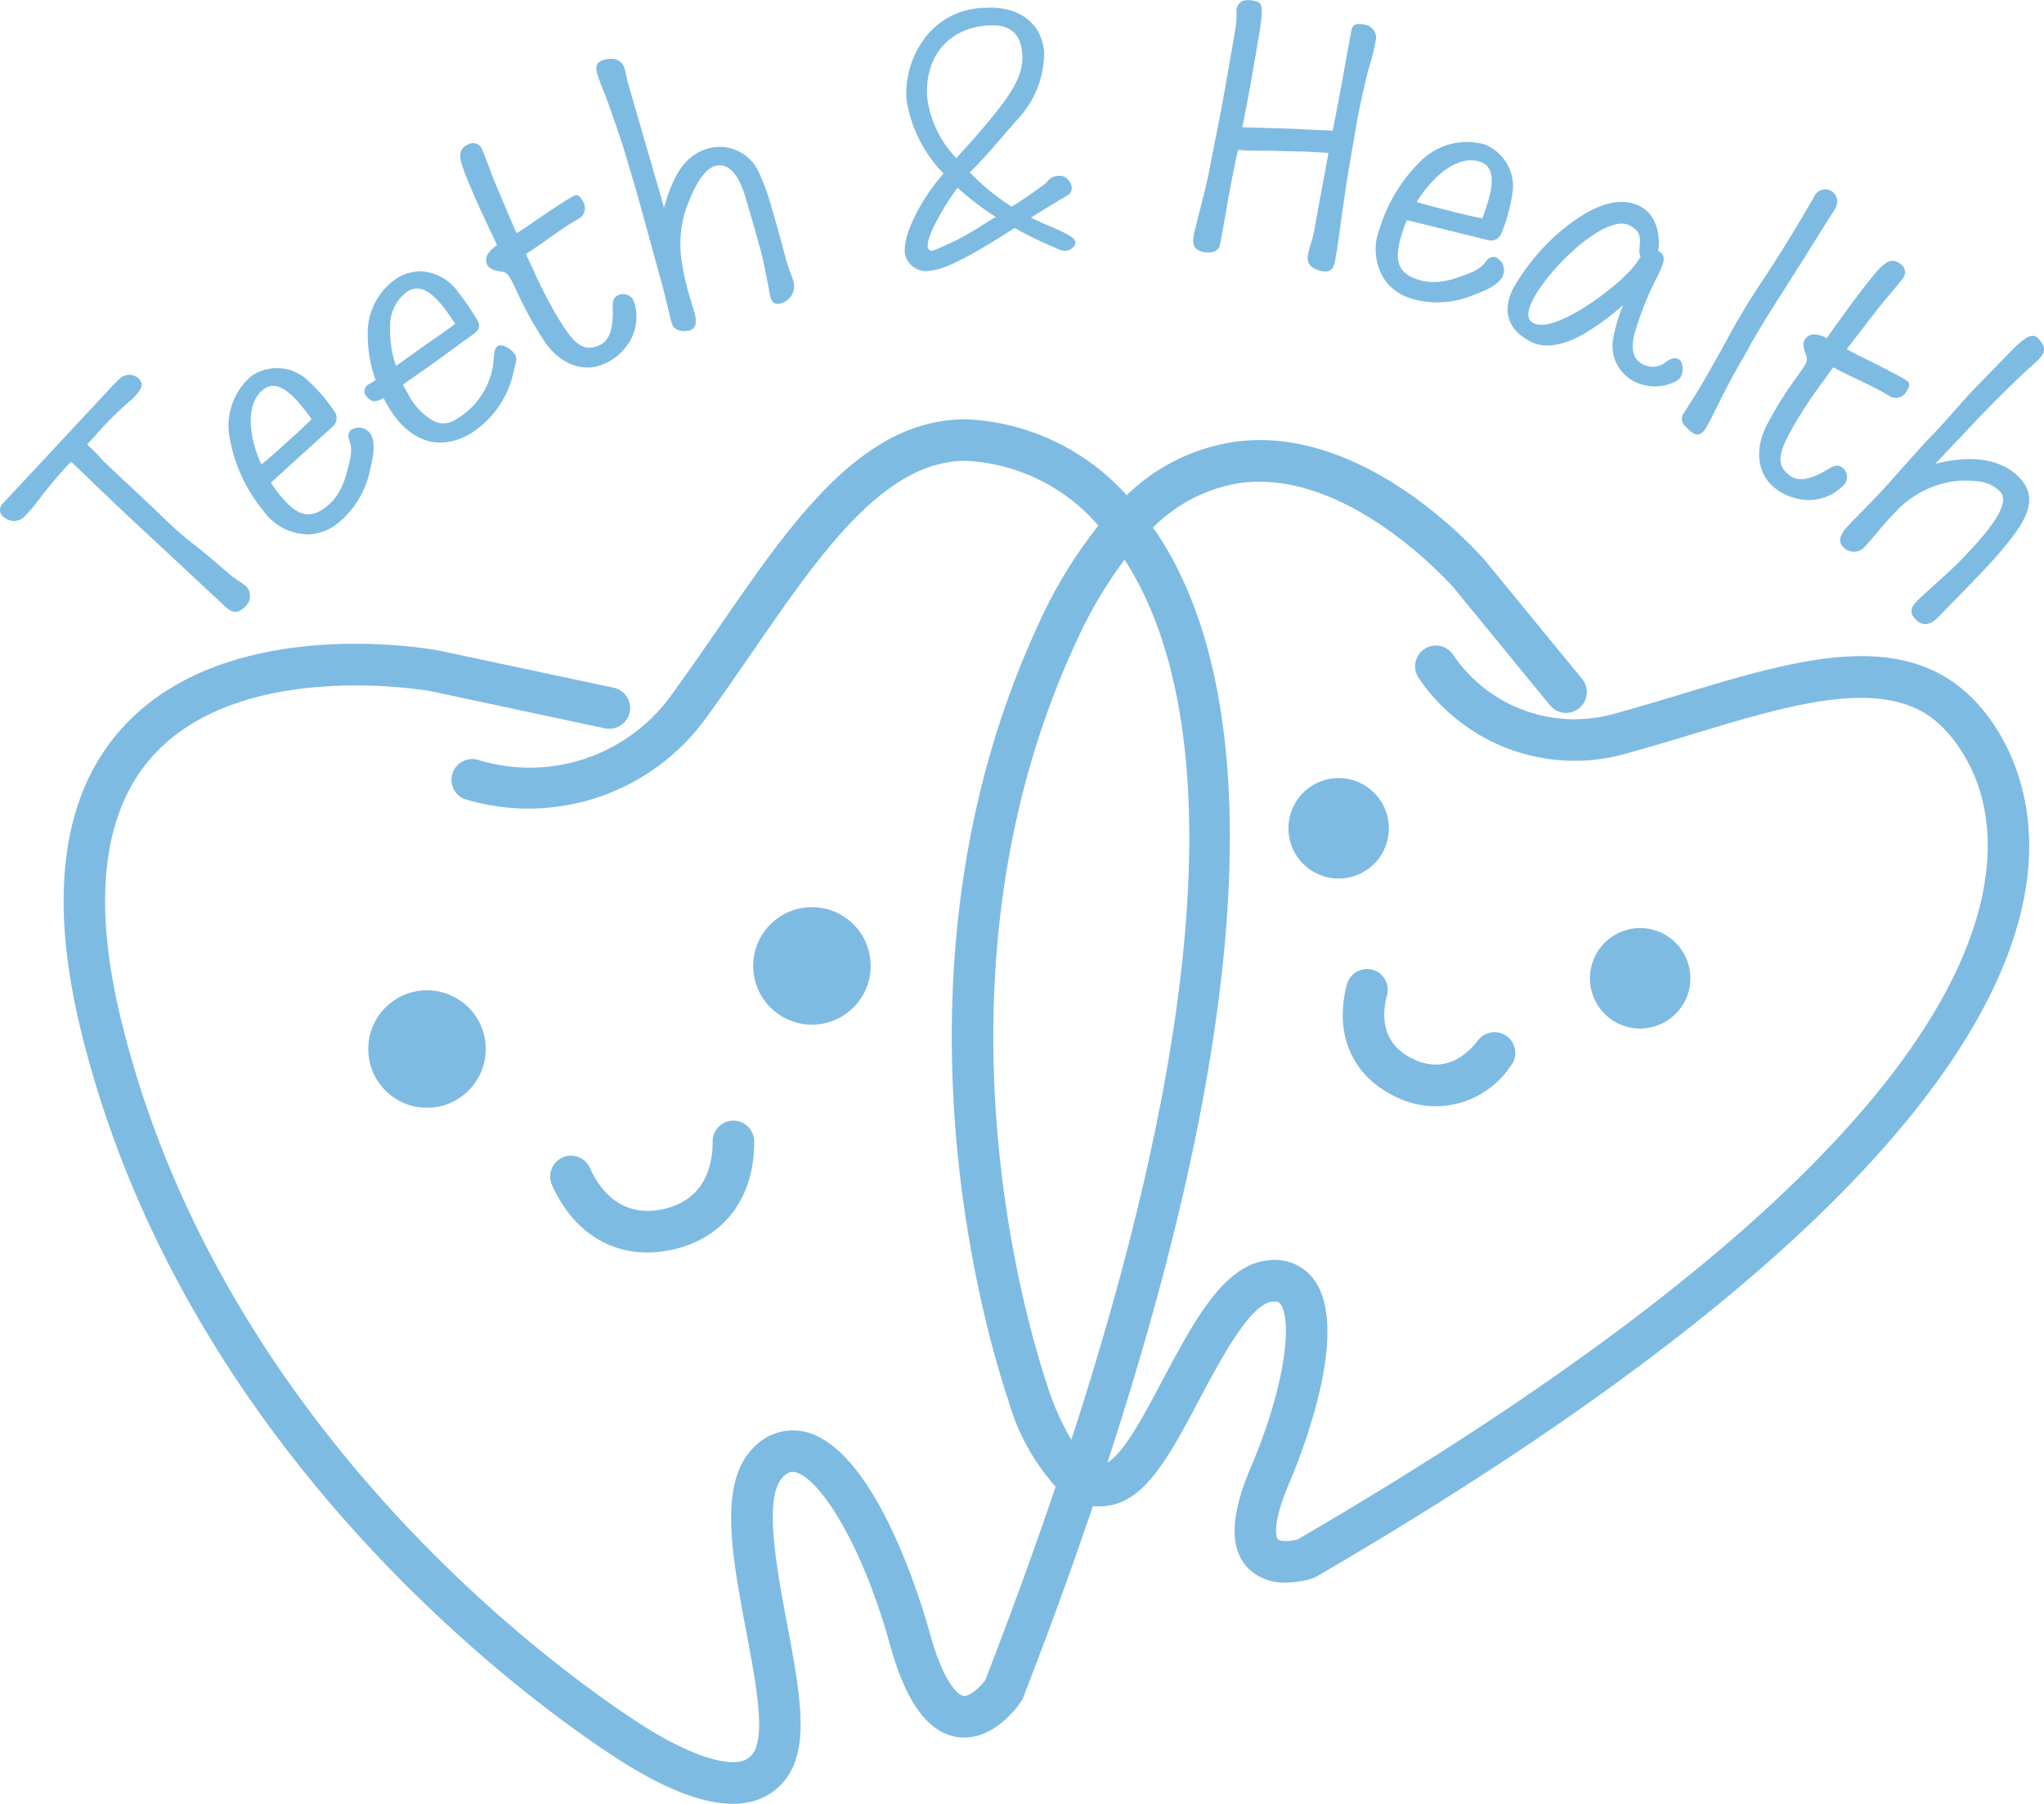 <svg id="グループ_58" data-name="グループ 58" xmlns="http://www.w3.org/2000/svg" xmlns:xlink="http://www.w3.org/1999/xlink" width="156.895" height="138.427" viewBox="0 0 156.895 138.427">
  <defs>
    <clipPath id="clip-path">
      <rect id="長方形_26" data-name="長方形 26" width="156.895" height="138.427" fill="#7ebbe3"/>
    </clipPath>
  </defs>
  <g id="グループ_22" data-name="グループ 22" clip-path="url(#clip-path)">
    <path id="パス_90" data-name="パス 90" d="M53.463,148.921a4.508,4.508,0,1,0,3.455-5.358,4.509,4.509,0,0,0-3.455,5.358" transform="translate(-25.093 -67.463)" fill="#7ebbe3"/>
    <path id="パス_91" data-name="パス 91" d="M114.6,140.331a4.508,4.508,0,1,0-5.358-3.455,4.508,4.508,0,0,0,5.358,3.455" transform="translate(-51.324 -61.799)" fill="#7ebbe3"/>
    <path id="パス_92" data-name="パス 92" d="M93.787,162.342h-.01a1.594,1.594,0,0,0-1.584,1.6c.01,1.631-.473,4.475-3.808,5.194s-4.947-1.666-5.61-3.157a1.594,1.594,0,0,0-2.912,1.3c1.486,3.335,4.145,5.183,7.315,5.183a9.006,9.006,0,0,0,1.881-.206c3.983-.859,6.349-3.973,6.322-8.326a1.6,1.6,0,0,0-1.594-1.587" transform="translate(-37.491 -76.342)" fill="#7ebbe3"/>
    <path id="パス_93" data-name="パス 93" d="M193.994,118.29a3.854,3.854,0,1,0-5.167,1.734,3.854,3.854,0,0,0,5.167-1.734" transform="translate(-87.79 -53.006)" fill="#7ebbe3"/>
    <path id="パス_94" data-name="パス 94" d="M237.682,140.02a3.854,3.854,0,1,0-5.167,1.734,3.854,3.854,0,0,0,5.167-1.734" transform="translate(-108.335 -63.225)" fill="#7ebbe3"/>
    <path id="パス_95" data-name="パス 95" d="M198.465,150.143a6.9,6.9,0,0,0,8.952-2.254,1.593,1.593,0,1,0-2.5-1.971c-1,1.266-2.687,2.531-5.029,1.369s-2.348-3.275-1.941-4.84a1.594,1.594,0,1,0-3.085-.8c-.967,3.715.383,6.89,3.607,8.5" transform="translate(-91.488 -66.048)" fill="#7ebbe3"/>
    <path id="パス_96" data-name="パス 96" d="M154.849,81.357c-5.4-4.37-13.183-2.02-21.42.467-1.611.486-3.244.98-4.881,1.427a11.256,11.256,0,0,1-12.642-4.392,1.593,1.593,0,0,0-2.71,1.677,14.45,14.45,0,0,0,16.194,5.79c1.662-.456,3.322-.956,4.96-1.45,7.411-2.24,14.4-4.346,18.5-1.043.762.618,4.538,4.044,4.011,10.912-.776,10.1-10.591,27.3-52.92,51.96-.607.165-1.355.165-1.519-.02-.184-.2-.386-1.367.87-4.3.825-1.927,4.791-11.731,1.89-15.643a3.743,3.743,0,0,0-3.559-1.452c-3.363.368-5.642,4.662-8.055,9.2-1.343,2.531-2.866,5.4-4.056,6.2-.059.039-.114.072-.168.1,13.856-42.391,9.973-62.237,3.667-71.5-.057-.083-.117-.158-.174-.239a12.069,12.069,0,0,1,6.641-3.415c8.377-1.186,16.4,7.981,16.45,8.041l7.4,9.032a1.594,1.594,0,0,0,2.465-2.021l-7.425-9.062c-.371-.431-9.208-10.6-19.319-9.147a15.037,15.037,0,0,0-8.232,4.089A17.606,17.606,0,0,0,78.537,60.74h-.07c-7.943,0-13.284,7.753-18.937,15.955-1.118,1.623-2.251,3.267-3.421,4.873A13.41,13.41,0,0,1,41.042,86.88a1.594,1.594,0,0,0-1.066,3,16.831,16.831,0,0,0,18.712-6.438c1.185-1.628,2.335-3.3,3.467-4.941C67.32,71.01,72.2,63.928,78.47,63.928a.294.294,0,0,1,.048,0A14.349,14.349,0,0,1,88.648,68.9a35.825,35.825,0,0,0-4.6,7.567c-12.316,26.533-4.1,54.236-2.326,59.52a16.809,16.809,0,0,0,3.642,6.671q-2.369,7-5.392,14.828c-.379.524-1.186,1.282-1.679,1.227-.486-.074-1.573-1.161-2.569-4.766-.647-2.336-4.142-14.064-9.5-15.481a4.135,4.135,0,0,0-4.054,1.2c-2.7,2.693-1.661,8.211-.562,14.053.657,3.486,1.337,7.094.812,8.755a1.6,1.6,0,0,1-.984,1.194c-1.43.513-4.467-.557-7.943-2.8-5.283-3.4-32.034-22.009-39.85-53.994-2.287-9.359-1.4-16.263,2.63-20.523,6.91-7.3,21.048-4.76,21.151-4.741l13.357,2.85a1.616,1.616,0,0,0,1.892-1.227,1.6,1.6,0,0,0-1.227-1.892L38.052,78.494c-.648-.124-15.965-2.9-24.084,5.664-4.832,5.1-5.982,13-3.421,23.483,8.1,33.161,35.759,52.4,41.221,55.916,3.544,2.284,6.5,3.434,8.819,3.434a5.706,5.706,0,0,0,1.93-.316,4.755,4.755,0,0,0,2.943-3.234c.768-2.424.047-6.254-.718-10.306-.77-4.1-1.827-9.7-.32-11.206.5-.5.8-.429.989-.376,1.9.5,5.128,5.595,7.245,13.248,1.219,4.409,2.907,6.72,5.16,7.066,2.773.4,4.708-2.441,4.921-2.767a1.759,1.759,0,0,0,.147-.289q3-7.735,5.343-14.668a4.428,4.428,0,0,0,3.055-.8c1.856-1.241,3.43-4.208,5.1-7.349,1.647-3.1,3.9-7.349,5.588-7.533.48-.052.578.083.651.184.942,1.268.345,6.4-2.259,12.488-1.58,3.69-1.672,6.215-.283,7.719a3.9,3.9,0,0,0,2.965,1.161,6.855,6.855,0,0,0,2.043-.324,1.487,1.487,0,0,0,.293-.132c43.662-25.4,53.823-43.694,54.657-54.565.5-6.553-2.347-11.338-5.184-13.633m-70.1,53.618c-1.7-5.081-9.613-31.724,2.194-57.165a33.936,33.936,0,0,1,3.708-6.3c5.7,8.816,8.9,27.593-4.083,67.542a19.648,19.648,0,0,1-1.819-4.074" transform="translate(-4.336 -28.563)" fill="#7ebbe3"/>
    <path id="パス_97" data-name="パス 97" d="M5.453,60.967l.577.539c1.322,1.277,2.86,2.756,3.963,3.785l7.3,6.8c.577.536,1.017.543,1.554-.033a1.071,1.071,0,0,0,.063-1.51c-.335-.314-.76-.485-1.358-1-.694-.6-1.891-1.63-2.463-2.072a26.255,26.255,0,0,1-2.154-1.831c-.624-.582-1.249-1.208-1.9-1.813-5.28-4.922-2.115-2.062-4.349-4.189l.559-.6a26.332,26.332,0,0,1,2.714-2.718,3.3,3.3,0,0,0,.405-.386c.447-.483.757-.911.229-1.4a1.055,1.055,0,0,0-1.459.12c-.336.313-.65.648-.986,1.01L.269,64.122a.681.681,0,0,0,.04,1.112,1.164,1.164,0,0,0,1.667-.152,15.21,15.21,0,0,0,1.092-1.314c.309-.429,1.333-1.672,2-2.393Z" transform="translate(0 -25.536)" fill="#7ebbe3"/>
    <path id="パス_98" data-name="パス 98" d="M35.78,64.234a4.268,4.268,0,0,0,3.462,1.852,3.818,3.818,0,0,0,2.314-.889,7.086,7.086,0,0,0,2.482-4.3c.2-.748.428-1.983-.065-2.6a1.079,1.079,0,0,0-1.471-.206.689.689,0,0,0-.143.66,2.434,2.434,0,0,1,.12,1.462c-.361,1.8-.812,2.922-1.81,3.723-1.511,1.21-2.505.5-3.759-1.069a8.821,8.821,0,0,1-.523-.758l4.771-4.33a.85.85,0,0,0,.1-1.132,12.863,12.863,0,0,0-2.284-2.587,3.451,3.451,0,0,0-4.094-.123,5.022,5.022,0,0,0-1.666,4.744,12.227,12.227,0,0,0,2.562,5.557m.016-9.267c.948-.759,2.019.107,3.005,1.336.246.306.451.564.714.942-.733.713-1.485,1.4-2.08,1.919-.363.333-1.269,1.144-1.782,1.554-.955-2.135-1.265-4.62.143-5.751" transform="translate(-15.588 -25.074)" fill="#7ebbe3"/>
    <path id="パス_99" data-name="パス 99" d="M53.586,49.275a1.572,1.572,0,0,0,.688-.252,4.757,4.757,0,0,0,.323.608c1.818,3.085,4.239,3.371,6.36,2.12a7.444,7.444,0,0,0,3.336-4.942c.128-.494.254-.8.07-1.108-.249-.425-1-.858-1.312-.674-.255.148-.274.5-.328.994A5.794,5.794,0,0,1,59.764,50.7a1.627,1.627,0,0,1-1.612.11A4.814,4.814,0,0,1,56.2,48.8c-.15-.255-.3-.51-.439-.808l2.429-1.7c.742-.552,2.394-1.759,2.8-2.037.577-.379.748-.669.494-1.168a18.665,18.665,0,0,0-1.461-2.15,3.774,3.774,0,0,0-2.793-1.632,3.456,3.456,0,0,0-1.991.565,5.058,5.058,0,0,0-2.188,4.111,10.431,10.431,0,0,0,.61,3.683l-.51.3a.593.593,0,0,0-.282.816c.083.142.374.5.712.494m2.562-8.451c1.273-.751,2.513.769,3.621,2.518-1.009.745-1.614,1.142-2.232,1.582l-2.174,1.55c-.056.033-.113.065-.124.112a8.159,8.159,0,0,1-.458-2.973,3.206,3.206,0,0,1,1.367-2.789" transform="translate(-24.827 -18.483)" fill="#7ebbe3"/>
    <path id="パス_100" data-name="パス 100" d="M87.483,12.39c.616,1.733.99,2.889,1.176,3.516l.8,2.7c.195.662,1.393,5.062,1.938,7.023.4,1.456.59,2.459.8,3.183.195.66,1.015.657,1.361.554.5-.148.6-.621.37-1.409l-.307-1.037a17.008,17.008,0,0,1-.59-2.462,8.673,8.673,0,0,1,.174-4.154c.325-.985,1.17-3.218,2.3-3.553,1.227-.362,1.956,1.064,2.347,2.383.13.441.622,2.109,1.14,3.974.295,1.11.574,2.634.739,3.545.114.617.431.762.9.623a1.375,1.375,0,0,0,.9-1.7c-.13-.442-.41-1.042-.62-1.871-.285-1.078-.727-2.691-1.156-4.141a15.3,15.3,0,0,0-1.009-2.606,3.3,3.3,0,0,0-3.777-1.552c-1.856.547-2.68,2.158-3.375,4.552-.163-.669-.424-1.549-.74-2.618l-2-6.9c-.112-.378-.17-.805-.273-1.151a1,1,0,0,0-.8-.752,1.8,1.8,0,0,0-.8.064c-.6.179-.662.537-.494,1.1.186.63.572,1.474,1,2.682" transform="translate(-40.633 -4.006)" fill="#7ebbe3"/>
    <path id="パス_101" data-name="パス 101" d="M131.082,19.888a1.656,1.656,0,0,0,1.9,1.422c1.226-.083,3.205-1.226,4.966-2.294l1.579-.991a28.559,28.559,0,0,0,3.137,1.526,1.692,1.692,0,0,0,.743.233c.378-.023.8-.339.778-.652-.02-.283-.324-.579-2.307-1.393l-1.108-.5c.817-.529,1.7-1.065,2.733-1.672a.67.67,0,0,0,.393-.72c-.02-.316-.436-.855-.877-.825a1.115,1.115,0,0,0-1.04.512,31.994,31.994,0,0,1-2.689,1.856,18.575,18.575,0,0,1-3.212-2.629l.3-.3c.977-.985,2.059-2.289,3.234-3.634a7.51,7.51,0,0,0,2.175-5.235c-.169-2.517-2.235-3.613-4.5-3.461a5.83,5.83,0,0,0-4.909,2.672,7.074,7.074,0,0,0-1.161,4.346,10.307,10.307,0,0,0,2.849,5.69l-.5.6c-1.081,1.338-2.583,3.9-2.478,5.446M132.809,7.98c-.2-2.926,1.478-5.284,4.656-5.5,1.669-.113,2.536.586,2.648,2.226.124,1.855-1.213,3.59-3.8,6.546-.235.268-.619.675-1.265,1.413a8.161,8.161,0,0,1-2.244-4.686m2.333,6.955a21.345,21.345,0,0,0,2.933,2.237l-.97.6a20.192,20.192,0,0,1-3.88,2,.326.326,0,0,1-.37-.324c-.056-.848,1.132-2.92,2.288-4.517" transform="translate(-61.639 -0.527)" fill="#7ebbe3"/>
    <path id="パス_102" data-name="パス 102" d="M173.807,19.353c.485.085,1.009-.057,1.119-.5.144-.643.328-1.711.451-2.42.334-1.941.634-3.489.951-4.931.392.034.985.071,1.72.064,1.1-.008,2.488.061,3.486.069l1.746.1c-.446,2.388-.89,4.777-1.08,5.874-.146.841-.414,1.429-.5,1.946-.146.841.5,1.152,1.115,1.259.777.132.909-.443.993-.928.173-1,.325-2.075.41-2.761.136-.975.5-3.476.624-4.188l.62-3.591c.223-1.293.743-3.533.9-4.072a16.538,16.538,0,0,0,.523-2.074,1.02,1.02,0,0,0-.872-1.317c-.873-.152-.922.14-1.017.689-.084.485-.329,1.708-.586,3.2-.122.713-.44,2.356-.8,4.257-1.225-.046-3.862-.2-4.532-.183-.593-.035-1.655-.053-2.417-.083.233-1.16.467-2.319.708-3.708l.518-3.007a18.168,18.168,0,0,0,.26-1.888c.037-.793.006-1-.706-1.12-.581-.1-1.1.008-1.224.72a11.08,11.08,0,0,1-.039,1.192l-.335,1.942c-.959,5.561-.8,4.423-1.771,9.483-.2,1-1.088,4.377-1.132,4.634-.168.972.154,1.228.866,1.349" transform="translate(-81.305 0)" fill="#7ebbe3"/>
    <path id="パス_103" data-name="パス 103" d="M202.071,32.569a7.088,7.088,0,0,0,4.956-.346c.733-.253,1.886-.751,2.121-1.506a1.082,1.082,0,0,0-.648-1.337.7.7,0,0,0-.63.252,2.428,2.428,0,0,1-1.144.915c-1.7.709-2.879.96-4.1.576-1.849-.575-1.81-1.8-1.213-3.715a8.51,8.51,0,0,1,.336-.857l6.26,1.541a.85.85,0,0,0,1-.55,12.848,12.848,0,0,0,.87-3.337,3.451,3.451,0,0,0-2.184-3.468A5.025,5.025,0,0,0,202.823,22a12.246,12.246,0,0,0-3.181,5.232,4.273,4.273,0,0,0,.4,3.906,3.835,3.835,0,0,0,2.032,1.427m5.27-10.5c1.159.361,1.041,1.735.572,3.24-.117.374-.216.687-.383,1.117-1-.208-1.992-.448-2.755-.653-.479-.114-1.658-.414-2.285-.611,1.24-1.985,3.129-3.631,4.852-3.093" transform="translate(-93.751 -9.657)" fill="#7ebbe3"/>
    <path id="パス_104" data-name="パス 104" d="M220.41,40.05c1.072.5,2.643.066,3.941-.708a17.786,17.786,0,0,0,2.971-2.2,12.45,12.45,0,0,0-.771,2.607,3.059,3.059,0,0,0,1.658,3.3,3.5,3.5,0,0,0,3.213-.071.873.873,0,0,0,.369-.406c.124-.269.173-1.077-.245-1.271-.387-.18-.76.084-1.147.373a1.592,1.592,0,0,1-1.541.048c-.922-.428-.895-1.424-.7-2.24a24.386,24.386,0,0,1,1.894-4.726c.371-.805.646-1.4-.055-1.759.154-.724.105-2.735-1.473-3.464-2.025-.935-4.459.58-6.417,2.313a16.6,16.6,0,0,0-3.292,4.152c-.839,1.819-.223,3.222,1.594,4.061m-.111-3.123c1.114-2.413,5.588-6.778,7.465-5.911,1.429.661.524,1.76.9,2.438l-.309.434c-1.022,1.59-6.173,5.461-7.87,4.677-.6-.273-.527-.892-.183-1.639" transform="translate(-102.725 -13.75)" fill="#7ebbe3"/>
    <path id="パス_105" data-name="パス 105" d="M243.97,45.6a2.87,2.87,0,0,0,.567.524c.424.249.727.121,1.076-.475.215-.367.622-1.192.844-1.635.849-1.707,1.4-2.716,2.1-3.9.184-.314.355-.668.537-.979,1.261-2.152,1.306-2.164,3.9-6.271.425-.663,1.3-2.091,2.2-3.5a5.2,5.2,0,0,0,.366-.621.978.978,0,0,0-.265-1.108.925.925,0,0,0-1.438.377l-.614,1.047c-2.8,4.785-3.657,5.653-5.222,8.388-.713,1.217-1.359,2.515-2.853,5.062-.548.932-1.036,1.637-1.286,2.062a.746.746,0,0,0,.08,1.034" transform="translate(-114.611 -12.9)" fill="#7ebbe3"/>
    <path id="パス_106" data-name="パス 106" d="M260.087,43.721c-.743-.371-1.314-.417-1.678.087-.154.215-.164.57.078,1.188a.786.786,0,0,1-.063.761c-.145.258-.508.765-1.005,1.458a27.864,27.864,0,0,0-1.871,3.059c-1.029,1.884-.881,3.928.691,5.057a4.162,4.162,0,0,0,2.13.8,3.685,3.685,0,0,0,3.093-1.213.9.9,0,0,0-.212-1.283c-.267-.189-.568-.163-1.079.154-1.516.931-2.37.885-2.9.5-1.252-.9-.732-2.017.21-3.726a35.127,35.127,0,0,1,2.39-3.612l.708-.986c.438.234.8.408,1.154.585,1.226.6,2.267,1.06,3.13,1.6a.926.926,0,0,0,1.352-.364c.286-.4.248-.626.009-.8-.4-.287-2.3-1.243-3.192-1.686-.331-.157-.868-.42-1.413-.732,1.2-1.56,2.535-3.307,3.028-3.881.512-.6,1.043-1.232,1.234-1.5a.745.745,0,0,0-.141-1.153c-.881-.631-1.354-.082-3.117,2.2-.638.834-1.556,2.114-2.014,2.754Z" transform="translate(-119.864 -17.776)" fill="#7ebbe3"/>
    <path id="パス_107" data-name="パス 107" d="M69.143,27.758l.377.806c-.69.469-1.011.948-.747,1.515.113.24.42.424,1.081.514a.792.792,0,0,1,.636.43c.155.253.423.821.786,1.6a27.95,27.95,0,0,0,1.765,3.142c1.147,1.828,3.013,2.7,4.775,1.876a4.177,4.177,0,0,0,1.747-1.475,3.7,3.7,0,0,0,.454-3.307.9.9,0,0,0-1.229-.444c-.3.141-.422.418-.395,1.022.073,1.786-.387,2.513-.984,2.792-1.4.657-2.129-.348-3.165-2.013a35.3,35.3,0,0,1-1.995-3.869l-.518-1.105c.421-.269.749-.5,1.08-.725,1.125-.782,2.043-1.467,2.939-1.961a.93.93,0,0,0,.344-1.364c-.21-.447-.428-.526-.7-.4-.449.21-2.218,1.4-3.046,1.972-.3.213-.794.556-1.335.881-.779-1.818-1.657-3.847-1.918-4.561-.277-.745-.568-1.519-.706-1.817a.749.749,0,0,0-1.08-.441c-.987.462-.737,1.148.4,3.815.419.969,1.091,2.4,1.427,3.118" transform="translate(-31.365 -9.749)" fill="#7ebbe3"/>
    <path id="パス_108" data-name="パス 108" d="M281.081,51.187c1.008-.9,1.721-1.393.709-2.376-.54-.528-1.386.344-2.417,1.4l-2.38,2.443c-.893.919-2.216,2.512-3.224,3.548-1.029,1.057-2.492,2.747-3.634,4.015-1.464,1.6-2.244,2.3-2.952,3.078-.685.751-.656,1.237-.3,1.58a1.1,1.1,0,0,0,1.555.051c.732-.753,1.529-1.855,2.309-2.606a7.544,7.544,0,0,1,5-2.549c1.716-.07,2.484.175,3.143.815.94.916-.932,3.168-3.038,5.329-.823.848-2.909,2.661-3.345,3.109-.5.515-.544.935-.051,1.414.658.643,1.279.24,1.714-.207l2.426-2.491c.732-.753,1.464-1.507,2.173-2.328,1.963-2.3,3.354-4.2,1.52-5.981-1.363-1.329-3.594-1.67-6.346-.959.778-.848,1.487-1.574,2.838-3.008.982-1.056,3.18-3.268,4.3-4.279" transform="translate(-125.385 -22.879)" fill="#7ebbe3"/>
  </g>
</svg>
